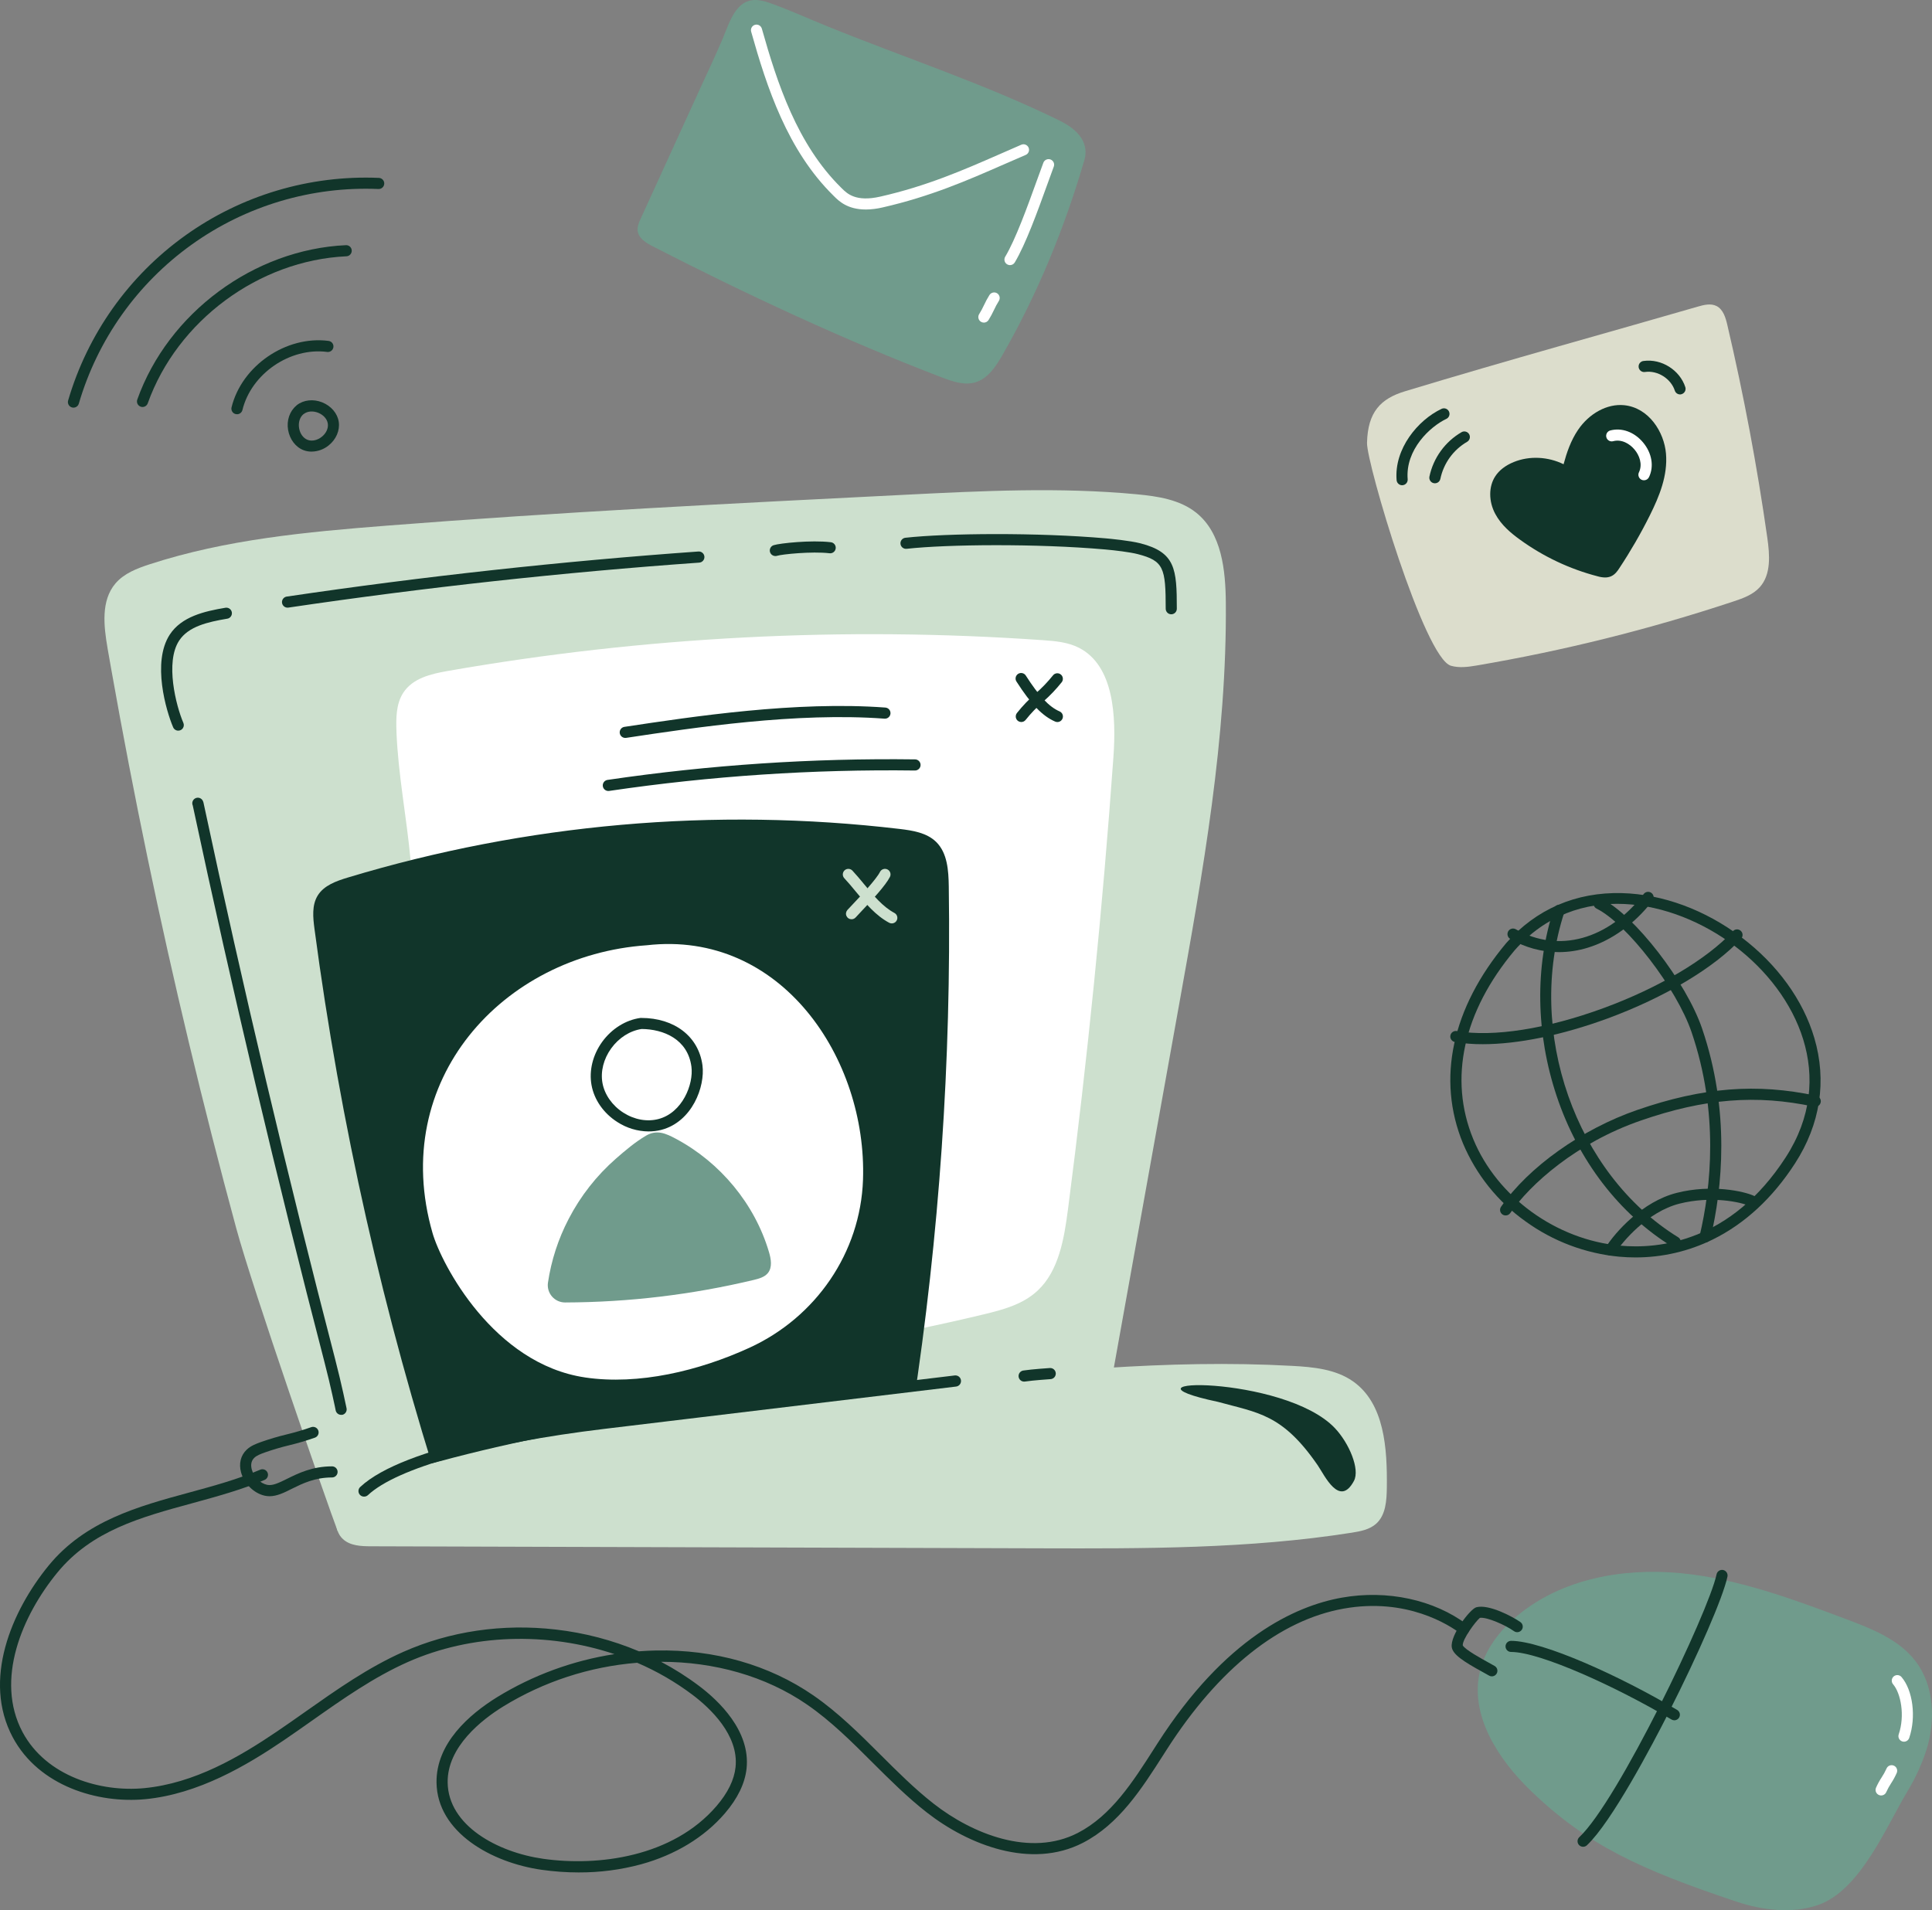 <?xml version="1.0" encoding="UTF-8"?><svg id="Layer_2" xmlns="http://www.w3.org/2000/svg" viewBox="0 0 1430.88 1415"><rect x="0" y="0" width="1430.88" height="1415" fill="#808080" stroke="none"/><defs><style>.cls-1{fill:#fff;}.cls-2{fill:#cde0ce;}.cls-3{fill:#dcddcc;}.cls-4{fill:#11352a;}.cls-5{fill:#709b8c;}</style></defs><g id="Layer_1-2"><path class="cls-2" d="m79.67,480.22c-2.84-16.47-4.99-35.3,5.82-48,6.37-7.5,16.05-11.19,25.41-14.24,56.47-18.4,116.21-23.95,175.42-28.59,127.85-10.04,255.95-16.47,384.02-22.89,57.16-2.87,114.55-5.73,171.52-.36,15.56,1.47,31.9,3.91,44.13,13.69,18.89,15.17,21.68,42.49,21.89,66.72.83,100.03-16.92,199.16-34.61,297.62-17.52,97.48-35.03,194.95-52.55,292.43-4.25,23.67-9.17,48.71-25.49,66.36-21.05,22.75-54.91,26.98-85.82,29.31-145.78,10.99-292.18,11.02-437.97.08-15.18-1.13-21.38,1.77-21.38,1.77-7.98-21-62.78-178.88-75.07-224.2-12.35-45.54-24.01-91.25-34.99-137.14-10.94-45.67-21.19-91.5-30.75-137.49-9.6-46.2-18.52-92.53-26.76-139-.95-5.35-1.9-10.71-2.83-16.06Z"/><path class="cls-1" d="m293.65,542.13c-.4-9.93-.35-20.58,4.92-28.81,6.98-10.95,20.67-14.13,33.02-16.29,145.42-25.46,293.39-33.12,440.66-22.82,9.18.65,18.62,1.43,26.89,5.67,25.84,13.24,27.63,50.68,25.49,80.88-7.98,111.89-19.18,223.46-33.62,334.72-2.85,21.96-6.77,45.83-22.5,60.54-10.95,10.29-25.82,14.22-40.14,17.65-65.02,15.62-130.96,27.1-197.43,34.34-44.37,4.84-95.38,5.31-125.98-28.88-13.38-14.99-20.82-34.71-27.71-53.99-19.47-54.42-37.33-109.45-53.58-165.07-6.98-23.91-15.3-48.18-17.72-73.19-1.6-16.53-.35-33.19-1.88-49.74-2.92-31.88-9.16-62.96-10.44-95.02Z"/><path class="cls-4" d="m328.87,1113c-44.75-138.49-76.87-280.74-95.97-425.02-1.1-8.34-2.01-17.43,2.4-24.6,4.63-7.53,13.77-10.74,22.24-13.31,132.33-39.96,271.48-52.22,408.76-36.02,9.67,1.15,20.05,2.78,27.01,9.59,8.41,8.23,9.2,21.26,9.38,33.02,1.88,129.3-7.01,258.53-26.58,386.36-.89,5.81-2.01,12.05-6.17,16.18-4.51,4.46-11.32,5.28-17.66,5.86l-312,28.88-11.39,19.06Z"/><path class="cls-2" d="m630.69,680.95c-.8,0-1.58-.22-2.25-.65-.67-.43-1.2-1.05-1.53-1.77-.33-.73-.44-1.53-.31-2.32s.47-1.52,1-2.12c.79-.89,2.06-2.24,3.73-3.97,5.69-6.02,17.49-18.52,20.42-24.24.49-.98,1.35-1.72,2.39-2.06,1.04-.34,2.17-.26,3.14.23.98.49,1.72,1.35,2.06,2.39s.26,2.17-.23,3.14c-3.16,6.25-12.91,16.79-21.81,26.19-1.58,1.68-2.84,3-3.56,3.81-.38.43-.85.77-1.38,1.01-.52.24-1.09.36-1.67.36Z"/><path class="cls-2" d="m660.47,684.03c-.67,0-1.34-.17-1.93-.48-10.06-5.38-17.63-14.53-24.95-23.38-2.83-3.42-5.51-6.66-8.29-9.63-.75-.8-1.14-1.86-1.1-2.95.04-1.09.51-2.12,1.3-2.87.8-.75,1.86-1.14,2.95-1.1,1.09.04,2.12.51,2.87,1.3,2.95,3.16,5.84,6.64,8.61,10.01,6.81,8.23,13.85,16.74,22.49,21.35.81.43,1.45,1.12,1.83,1.96.37.84.45,1.78.23,2.67-.22.89-.74,1.68-1.46,2.25-.73.56-1.62.87-2.54.87Z"/><path class="cls-1" d="m433.39,1020.38c39.54,5.82,84.19-4.84,121.76-22.06,49.12-22.54,82.12-70.36,84.01-124.37,3.09-89.95-60.72-185.14-160.14-173.74-106.76,7.41-191.26,100.13-158.66,213.23,6.61,22.94,45.1,96.93,113.03,106.93Z"/><path class="cls-4" d="m480.34,838.13c-8.2-.08-16.21-2.49-23.09-6.95-10.19-6.48-17.17-16.47-19.15-27.36-1.96-10.74.93-22.43,7.9-32.07,6.98-9.63,17.37-16.19,28.32-17.7.19-.01.38-.01.57,0,24.7,0,42.54,13.78,45.37,35.09,2.06,15.74-7.56,41.82-30.47,47.83-3.09.78-6.26,1.17-9.45,1.15Zm-5.15-75.89c-8.64,1.29-16.84,6.49-22.51,14.34-5.67,7.84-8.03,17.22-6.47,25.73s7.2,16.63,15.44,21.9c8.23,5.27,17.65,6.92,26.03,4.72,17.69-4.64,26.13-25.73,24.4-38.79-2.71-20.44-20.77-27.79-36.9-27.9h.02Z"/><path class="cls-5" d="m405.82,950.19c-.26,1.82-.12,3.68.4,5.45.52,1.76,1.42,3.4,2.63,4.79,1.21,1.39,2.71,2.5,4.39,3.26,1.68.75,3.5,1.14,5.35,1.13,47.11-.15,94.03-5.77,139.84-16.74,3.78-.92,7.83-2.06,10.29-5.06,3.4-4.22,2.34-10.39.79-15.59-10.52-35.62-36.12-66.35-68.82-83.8-7.63-4.12-14.29-7.02-22.23-2.37-7.93,4.65-15.44,11.03-22.24,16.97-14.39,12.59-26.29,27.77-35.08,44.75-7.7,14.78-12.88,30.73-15.32,47.22Z"/><path class="cls-4" d="m756.37,534.85c-.77,0-1.53-.22-2.18-.63-.66-.41-1.18-1-1.51-1.69-.34-.69-.47-1.47-.39-2.24.08-.77.38-1.5.85-2.1,4.17-5.24,8.8-10.08,13.84-14.48,4.7-4.09,9.04-8.6,12.92-13.48.68-.83,1.67-1.36,2.73-1.48,1.07-.12,2.15.19,2.99.86.84.66,1.4,1.63,1.53,2.7.14,1.07-.13,2.15-.78,3.01-4.17,5.24-8.8,10.09-13.84,14.49-4.71,4.08-9.04,8.59-12.92,13.47-.39.49-.87.89-1.44,1.16-.57.27-1.18.41-1.8.41Z"/><path class="cls-4" d="m783.13,534.86c-.57,0-1.11-.11-1.63-.33-9.38-4.05-17.93-12.88-28.59-29.53-.32-.45-.55-.97-.67-1.51-.11-.54-.11-1.11-.01-1.65.1-.55.32-1.06.64-1.52.31-.46.71-.85,1.18-1.15.46-.3.99-.5,1.54-.59.55-.09,1.1-.07,1.65.06.54.13,1.05.37,1.49.7.44.33.82.75,1.1,1.23,9.71,15.16,17.17,23.05,24.92,26.4.86.38,1.57,1.04,2.02,1.88.43.84.57,1.81.37,2.73-.19.93-.69,1.76-1.43,2.36-.73.6-1.65.92-2.59.93Z"/><path class="cls-4" d="m132.02,541.24c-.81,0-1.6-.24-2.27-.68-.67-.44-1.2-1.08-1.52-1.82-5.2-12.16-15.77-48.2-2.54-68.58,8.73-13.47,25.78-17.35,41.07-19.93.54-.12,1.11-.12,1.65-.02.55.11,1.07.32,1.53.63.46.31.85.71,1.16,1.18.3.47.5.99.6,1.54.09.55.07,1.11-.06,1.65-.13.54-.37,1.05-.7,1.5-.33.45-.75.82-1.23,1.1s-1.01.46-1.57.52c-14.19,2.4-28.62,5.64-35.53,16.3-10.37,15.99-2.33,47.92,3.2,60.87.27.63.37,1.31.31,1.98-.06.68-.29,1.33-.66,1.9-.37.57-.88,1.03-1.48,1.36-.6.32-1.27.49-1.95.49Z"/><path class="cls-4" d="m213.27,450.12c-1.09.08-2.17-.28-3-1-.83-.72-1.34-1.73-1.42-2.82-.08-1.09.28-2.17,1-3,.72-.83,1.73-1.34,2.82-1.42,100.67-14.9,203.18-26.12,304.61-33.35.54-.04,1.08.03,1.6.2.51.17.99.44,1.4.8.41.36.75.79.99,1.27.24.48.39,1.01.43,1.55.04.54-.03,1.08-.2,1.6-.17.51-.44.99-.8,1.4-.36.41-.79.75-1.27.99-.48.24-1.01.39-1.55.43-101.28,7.2-203.58,18.42-304.05,33.28-.18.04-.37.06-.56.07Z"/><path class="cls-4" d="m574.25,411.89c-.98,0-1.93-.35-2.68-.98-.75-.64-1.24-1.52-1.4-2.49-.15-.97.05-1.96.56-2.8.52-.84,1.31-1.46,2.25-1.76,4.59-1.48,27.79-3.91,42.19-2.22.55.04,1.09.2,1.58.45.49.26.93.61,1.28,1.04.35.43.61.92.77,1.45.16.53.2,1.09.14,1.64-.06.55-.24,1.08-.51,1.56-.27.48-.64.9-1.08,1.24-.44.33-.94.58-1.48.71-.54.14-1.09.16-1.64.08-12.97-1.51-35.2.77-38.66,1.89-.42.13-.86.2-1.31.2Z"/><path class="cls-4" d="m867.46,455.04c-1.09,0-2.14-.43-2.91-1.21s-1.2-1.82-1.2-2.91c0-30.26-1.41-35.47-20.76-40.46-5.71-1.47-16.61-2.78-24.19-3.45-50.43-4.43-116.69-3.82-147.01-.47-1.07.1-2.14-.23-2.98-.91-.84-.68-1.37-1.66-1.49-2.74-.12-1.07.19-2.15.85-2.99.67-.85,1.64-1.4,2.71-1.54,30.72-3.4,97.77-4.01,148.64.45,2.86.26,17.49,1.62,25.53,3.67,25.89,6.69,26.93,18.93,26.93,48.44,0,1.09-.43,2.14-1.2,2.91s-1.82,1.21-2.91,1.21Z"/><path class="cls-4" d="m252.64,1048.06c-.95,0-1.87-.33-2.6-.93-.73-.61-1.24-1.44-1.43-2.37,0-.17-3.68-18.02-8.38-36.08-35.35-135.99-68.14-274.63-97.47-412.01-.4-.92-.46-1.96-.15-2.91.31-.96.95-1.77,1.82-2.28s1.89-.69,2.87-.5c.99.19,1.87.73,2.48,1.53.46.61.78,1.31.93,2.06,29.33,137.45,62.13,276.12,97.48,412.15,4.75,18.28,8.45,36.33,8.48,36.5.11.52.11,1.07,0,1.61-.1.54-.31,1.04-.61,1.49-.3.44-.68.83-1.13,1.14-.45.3-.95.5-1.48.62-.27.02-.55.02-.82-.01Z"/><path class="cls-4" d="m230.86,334.53c-2.04.03-4.07-.32-5.99-1.03-5.94-2.26-10.29-8.03-11.5-15.04-1.2-7.01,1.17-13.88,6.07-17.94.05-.09.11-.17.19-.24l.21-.17c5-3.91,12.22-4.71,18.81-2.06,6.6,2.66,11.32,8.17,12.24,14.46.92,6.29-1.91,12.96-7.44,17.4-3.55,2.91-7.99,4.54-12.59,4.61Zm-6.05-27.79s-.07.07-.11.1c-2.66,2.19-3.87,6.17-3.19,10.29s3.09,7.46,6.31,8.69c3.22,1.22,7.2.36,10.5-2.26s4.97-6.37,4.47-9.77-3.25-6.48-7.14-8.03c-3.89-1.54-7.99-1.2-10.69.92l-.13.06Z"/><path class="cls-4" d="m175.54,306.84c-.35,0-.69-.03-1.03-.11-.52-.13-1.02-.36-1.46-.68-.44-.32-.8-.72-1.08-1.19-.28-.46-.47-.98-.55-1.51-.08-.53-.06-1.08.07-1.6,7.53-30.79,40.44-53.34,71.87-49.22,1.08.14,2.07.7,2.74,1.56.67.86.97,1.96.83,3.04-.14,1.08-.7,2.07-1.56,2.74-.86.67-1.96.97-3.04.83-27.47-3.6-56.23,16.11-62.78,43.01-.22.9-.74,1.7-1.47,2.27-.73.57-1.63.88-2.56.87Z"/><path class="cls-4" d="m105.55,301.49c-.47,0-.94-.09-1.38-.25-.51-.18-.98-.46-1.38-.82-.4-.36-.73-.8-.96-1.29-.23-.49-.37-1.02-.39-1.56-.03-.54.05-1.08.23-1.59,22.89-64.21,86.44-111.24,154.53-114.36.54-.02,1.08.06,1.59.24.51.18.98.47,1.38.83.4.37.72.8.95,1.3.23.49.36,1.02.38,1.56.02.54-.06,1.08-.24,1.59-.18.51-.47.98-.83,1.38-.36.4-.8.72-1.29.95-.49.23-1.02.36-1.56.38-64.83,2.98-125.34,47.77-147.16,108.91-.29.8-.81,1.48-1.5,1.97-.69.49-1.51.75-2.36.76Z"/><path class="cls-4" d="m54.42,301.96c-.39,0-.78-.05-1.15-.16-.52-.15-1.01-.4-1.44-.75-.43-.34-.78-.76-1.04-1.24s-.42-1-.48-1.55c-.06-.54,0-1.09.15-1.61,14.43-49.25,44.93-92.25,86.66-122.13,41.72-29.88,92.25-44.93,143.52-42.74,1.09.05,2.12.52,2.86,1.33.74.8,1.13,1.87,1.08,2.96-.05,1.09-.52,2.12-1.33,2.86-.8.74-1.87,1.13-2.96,1.08-49.44-2.11-98.16,12.4-138.38,41.22-40.23,28.82-69.64,70.28-83.54,117.77-.25.86-.77,1.61-1.48,2.14-.71.54-1.58.82-2.47.82Z"/><path class="cls-5" d="m474.56,161.83c-1.34,2.93-2.71,6.06-2.28,9.26.72,5.5,6.24,8.86,11.17,11.39,67.87,34.89,142.84,69.89,214.13,97.1,7.93,3.03,16.58,6.04,24.7,3.66,9.43-2.76,15.34-11.86,20.23-20.38,26.02-45.39,45.85-93.78,60.53-144,1.34-4.58,4.37-18.39-18.04-29.4-55.57-27.32-114.85-46.64-172.29-69.98-14.22-5.77-28.35-12.27-42.83-17.36-7.89-2.78-15.62-3.65-22.02,2.59-6.17,6.04-9.09,15.52-12.35,23.28-5.45,12.93-11.51,25.6-17.33,38.35l-43.61,95.48Z"/><path class="cls-1" d="m641.22,155.19c-13.65,0-20.04-6.37-23.49-9.8l-.49-.49c-34.07-33.52-49.31-80.27-60.91-121.43-.15-.52-.19-1.07-.13-1.6.06-.54.23-1.06.49-1.53.26-.47.62-.89,1.04-1.23.42-.34.91-.58,1.43-.73.52-.15,1.07-.19,1.61-.12.54.06,1.06.23,1.53.5.47.27.89.62,1.22,1.05.33.43.58.92.73,1.44,11.32,40.14,26.12,85.7,58.76,117.81l.52.52c3.84,3.81,10.29,10.19,28.39,6.07,34.68-7.87,61.75-19.76,88.02-31.25,5.39-2.37,10.97-4.82,16.47-7.2,1-.43,2.14-.44,3.15-.03,1.01.41,1.82,1.2,2.25,2.2.42,1,.44,2.14.03,3.15-.41,1.01-1.2,1.82-2.2,2.25-5.51,2.35-11.06,4.79-16.47,7.14-26.57,11.66-54.06,23.67-89.53,31.75-4.07.97-8.24,1.49-12.42,1.54Z"/><path class="cls-1" d="m748.03,196.41c-.74,0-1.47-.2-2.11-.59-.47-.28-.87-.64-1.2-1.07-.33-.43-.57-.93-.7-1.45s-.16-1.07-.08-1.61c.07-.54.26-1.05.54-1.52,7.7-12.86,16.38-36.9,23.36-56.22,1.74-4.82,3.39-9.36,4.89-13.38.38-1.02,1.15-1.85,2.14-2.31,1-.45,2.13-.5,3.15-.12,1.03.38,1.85,1.15,2.32,2.14.45.99.49,2.13.11,3.15-1.49,4-3.09,8.53-4.87,13.38-7.09,19.65-15.93,44.1-24.04,57.63-.37.6-.89,1.09-1.49,1.43-.62.34-1.31.52-2.01.52Z"/><path class="cls-1" d="m728.67,238.98c-.78,0-1.55-.23-2.21-.66-.45-.29-.85-.67-1.16-1.11-.31-.44-.52-.94-.64-1.47-.12-.53-.13-1.08-.03-1.61.09-.53.29-1.04.59-1.5,1.31-2.12,2.49-4.32,3.54-6.59,1.18-2.56,2.52-5.04,4.01-7.43.28-.47.66-.88,1.1-1.2.45-.32.96-.55,1.49-.68.54-.12,1.09-.14,1.63-.05.55.09,1.06.29,1.52.59.46.3.86.68,1.17,1.14.31.45.52.96.64,1.5.11.54.11,1.09,0,1.63-.1.54-.32,1.05-.63,1.51-1.31,2.12-2.49,4.31-3.53,6.58-1.19,2.56-2.53,5.04-4.02,7.44-.37.58-.89,1.06-1.49,1.4-.61.33-1.29.51-1.98.51Z"/><path class="cls-4" d="m1211.21,931.46c-3.99,0-8-.19-12.01-.55-25.09-2.39-49.09-11.45-69.49-26.26-20.46-14.54-36.45-34.5-46.18-57.63-19.64-47.65-8.23-100.35,31.99-148.4l.06-.07c22.03-25.06,51.63-37.85,85.65-36.97,30.25.78,61.75,12.41,88.57,32.75,26.49,20.03,45.63,46.48,53.91,74.5,9.41,31.81,4.48,63.95-14.26,92.93-16.58,25.65-37.05,44.62-60.89,56.39-17.84,8.79-37.48,13.34-57.37,13.31Zm-89.4-227.56c-38.18,45.57-49.07,95.26-30.66,139.96,17.65,42.83,61.38,74.53,108.81,78.88,28.3,2.6,81.85-2.45,122.61-65.48,38.35-59.32,8.7-121.29-37.71-156.42-46.4-35.13-117.18-49.07-163.05,3.07Z"/><path class="cls-4" d="m1154.44,705.31c-12.63-.05-25.01-3.43-35.91-9.79-.95-.55-1.65-1.45-1.92-2.5-.29-1.06-.14-2.18.4-3.13.55-.95,1.45-1.64,2.51-1.93,1.05-.29,2.18-.14,3.13.41,31.44,17.97,68.62,7.73,94.68-26.09.33-.44.73-.81,1.2-1.08.47-.28,1-.46,1.53-.53.55-.08,1.09-.04,1.63.1.52.14,1.02.38,1.45.72.43.33.79.75,1.06,1.23.28.48.44,1,.51,1.54.06.54.02,1.09-.13,1.62-.14.53-.4,1.02-.74,1.44-13.13,17.01-30.22,29.36-48.13,34.77-6.89,2.11-14.07,3.2-21.27,3.22Z"/><path class="cls-4" d="m1192.79,930.1c-.74,0-1.46-.21-2.1-.58-.64-.38-1.15-.92-1.51-1.56-.35-.65-.52-1.38-.5-2.11.03-.74.25-1.46.65-2.08,7.05-11.07,27.08-33.71,52.48-40.14,25.91-6.56,50.05-1.22,57.63,2.39.96.48,1.7,1.32,2.05,2.34.35,1.02.29,2.13-.17,3.11-.45.97-1.28,1.72-2.28,2.1-1.01.37-2.13.33-3.11-.1-6.49-3.09-28.63-7.8-52.14-1.84-23.67,6.01-42.35,28.44-47.52,36.57-.37.58-.89,1.06-1.49,1.39-.6.34-1.28.51-1.97.51Z"/><path class="cls-4" d="m1098.13,773.5c-6.85.05-13.7-.49-20.46-1.61-.55-.07-1.08-.26-1.55-.55-.47-.28-.89-.65-1.21-1.1-.33-.44-.57-.95-.69-1.49-.13-.54-.14-1.09-.05-1.64.09-.55.3-1.07.6-1.53.3-.46.69-.86,1.14-1.17.45-.31.97-.52,1.51-.64.55-.1,1.1-.1,1.65.01,26.93,4.63,66.54-1.6,108.67-17.07,40.96-15.06,76.74-36.35,95.71-56.94.36-.4.8-.72,1.3-.95s1.02-.36,1.56-.38c.54-.02,1.08.06,1.58.25.5.19.98.47,1.37.84.4.37.72.81.95,1.3.23.49.36,1.02.38,1.56.02.54-.06,1.08-.25,1.59-.19.51-.47.97-.83,1.37-19.81,21.51-56.79,43.6-98.92,59.09-33.89,12.44-66.37,19.06-92.45,19.06Z"/><path class="cls-4" d="m1115.09,900.35c-.83,0-1.65-.26-2.34-.72-.44-.31-.82-.7-1.12-1.16-.29-.45-.48-.96-.59-1.49-.09-.54-.08-1.08.03-1.61.12-.52.34-1.03.65-1.47,20.3-29.4,59.88-57.54,100.85-71.69,48.67-16.81,88.33-19.94,132.59-10.5.54.09,1.06.3,1.51.61.46.3.86.69,1.16,1.15.31.45.52.97.63,1.51.1.54.09,1.1-.02,1.64-.11.54-.33,1.05-.65,1.5-.32.45-.72.83-1.18,1.12-.47.3-.99.49-1.53.58-.55.09-1.1.07-1.64-.06-42.7-9.11-81.03-6.05-128.19,10.29-47.87,16.53-82.04,47.28-96.74,68.58-.39.55-.91.99-1.51,1.29-.6.3-1.26.44-1.92.43Z"/><path class="cls-4" d="m1240.72,924.15c-.76,0-1.51-.22-2.16-.62-39.25-24.2-69.68-63.8-85.66-111.61-15.44-46.25-16.24-95.5-2.15-138.69.15-.53.41-1.03.75-1.46.35-.43.78-.79,1.28-1.05.48-.26,1.02-.42,1.57-.47.55-.05,1.1.02,1.63.19.54.17,1.02.45,1.43.81.42.36.76.81,1,1.31.25.5.38,1.04.41,1.59.03.55-.06,1.11-.25,1.62-28.74,88.12,8.29,193.87,84.31,240.74.76.47,1.36,1.17,1.68,2.01.33.84.37,1.76.13,2.62-.25.86-.77,1.63-1.48,2.16-.72.55-1.6.83-2.49.83Z"/><path class="cls-4" d="m1262.87,920.38c-.33,0-.65-.03-.96-.11-.54-.12-1.03-.35-1.47-.66-.44-.32-.81-.72-1.1-1.17-.29-.46-.48-.98-.57-1.51-.09-.54-.07-1.08.05-1.61,8.47-35.92,14.29-91.23-6.02-150.78-11.04-32.39-47.84-80.27-70.32-91.47-.98-.49-1.72-1.34-2.07-2.38-.35-1.04-.27-2.17.22-3.14.49-.98,1.35-1.72,2.38-2.07,1.04-.35,2.17-.27,3.15.22,24.38,12.16,62.64,61.6,74.44,96.18,20.94,61.41,14.95,118.35,6.25,155.33-.22.9-.72,1.7-1.44,2.27-.72.57-1.62.89-2.53.9Z"/><path class="cls-3" d="m1074.57,493.16c6.09,1.75,12.58.92,18.81-.14,64.54-10.96,128.14-26.82,190.28-47.43,7.2-2.37,14.6-5.01,19.65-10.61,8.54-9.5,7.39-23.96,5.6-36.61-7.54-53.01-17.43-105.61-29.65-157.81-1.26-5.35-3.03-11.32-7.92-13.84-4.26-2.18-9.41-.9-14.01.44-65.62,19.04-138.67,39.02-216.69,62.66-18.03,5.46-27.68,15.24-28.2,38.3-.33,15.08,42.45,159.36,62.13,165.04Z"/><path class="cls-4" d="m1166.08,354.44c-5.7-5.37-12.8-9.01-20.49-10.5-7.69-1.49-15.63-.76-22.92,2.1-4.65,1.9-9.06,4.8-11.79,9-4.52,6.94-3.7,16.35.19,23.67,3.89,7.32,10.38,12.84,17.08,17.7,16.93,12.26,36,21.26,56.23,26.54,2.35.61,4.92,1.15,7.13.16,1.87-.84,3.09-2.62,4.26-4.34,8.27-12.47,15.78-25.44,22.44-38.84,6.79-13.65,12.85-28.44,11.57-43.64-1.29-15.2-12.16-30.56-27.33-32.08-12.07-1.2-23.67,6.57-30.39,16.63-6.72,10.06-9.68,22.16-12.48,33.96l6.5-.37Z"/><path class="cls-4" d="m1188.7,427.77c-1.82-.05-3.62-.33-5.36-.84-20.75-5.38-40.29-14.61-57.63-27.19-6.55-4.74-13.84-10.72-18.3-19.1-4.96-9.26-4.96-20.23,0-27.79,2.92-4.5,7.52-8.06,13.68-10.58,11.74-4.81,25.56-3.97,36.93,1.62,2.32-8.64,5.38-17.55,10.61-25.31,8.36-12.43,21.78-19.67,34.21-18.43,18.33,1.83,29.66,19.83,31.02,35.83,1.39,16.34-4.94,31.68-11.98,45.83-6.75,13.55-14.34,26.66-22.7,39.27-1.17,1.78-2.95,4.46-6,5.82-1.42.6-2.94.89-4.48.86Zm-51.11-80.49c-4.59-.02-9.13.85-13.38,2.57-4.51,1.84-7.93,4.43-9.9,7.45-3.34,5.15-3.2,12.76.37,19.46,3.67,6.9,10.07,12.11,15.87,16.3,16.51,11.98,35.1,20.77,54.85,25.89,1.16.3,3.33.86,4.4.39.89-.39,1.83-1.82,2.52-2.86,8.17-12.33,15.58-25.16,22.19-38.4,6.5-13.07,12.35-27.14,11.15-41.46-1.09-12.87-10.23-26.99-23.67-28.33-9.45-.95-19.86,4.88-26.56,14.83-5.04,7.51-7.84,16.34-10.12,25.26,1.26.96,2.45,1.99,3.59,3.09.78.76,1.22,1.8,1.25,2.89.01,1.09-.4,2.15-1.16,2.93-.76.78-1.8,1.23-2.9,1.25-1.09.02-2.14-.4-2.92-1.16l-.26-.25c-.56.79-1.36,1.36-2.28,1.61-.92.26-1.9.18-2.78-.21-.87-.39-1.58-1.08-2.01-1.94-.42-.86-.54-1.84-.31-2.77.13-.59.28-1.19.42-1.79-5.62-3.11-11.94-4.75-18.36-4.75Z"/><path class="cls-4" d="m199.67,1108.34c-1.17,0-2.34-.12-3.48-.36-8.04-1.72-15.28-8.78-17.62-17.18-1.83-6.59-.31-12.78,4.19-16.99,3.09-2.94,7.2-4.39,10.39-5.57,6.26-2.21,12.63-4.11,19.09-5.66,6.2-1.49,12.32-3.29,18.34-5.42,1.02-.34,2.13-.26,3.09.21.96.47,1.71,1.3,2.07,2.31.36,1.01.32,2.12-.12,3.09-.44.98-1.25,1.75-2.24,2.14-6.27,2.21-12.64,4.11-19.1,5.66-6.2,1.49-12.32,3.3-18.33,5.42-2.78,1.03-5.66,2.06-7.55,3.83-2.85,2.67-2.6,6.25-1.9,8.78,1.52,5.49,6.33,10.29,11.41,11.32,3.94.83,8.67-1.49,14.64-4.44,8.34-4.12,18.71-9.26,33.37-9.26,1.09,0,2.14.43,2.91,1.2s1.21,1.82,1.21,2.91-.43,2.14-1.21,2.91-1.82,1.2-2.91,1.2c-12.75,0-21.78,4.45-29.73,8.37-5.84,2.96-11.09,5.53-16.53,5.53Z"/><path class="cls-4" d="m428.54,1387.03c-9.19-.01-18.38-.67-27.48-1.97-37.05-5.29-77.24-27.79-77.76-64.56-.4-29.12,24.23-50.53,44.95-63.36,26.54-16.27,56.06-27.1,86.83-31.83-49.56-16.57-105.65-15.19-153.1,5.88-25.2,11.19-48.37,27.51-70.75,43.29-7.02,4.95-14.29,10.07-21.53,14.98-26.84,18.17-62.69,39.52-102.1,43.3-34.9,3.35-78.77-9.52-98.17-45.86-22.57-42.31-1.03-93.43,26.58-127.18,27.19-33.18,66.37-43.84,104.25-54.15,17.59-4.79,35.77-9.74,52.48-16.88.5-.22,1.03-.33,1.57-.33.54-.01,1.08.09,1.58.3.5.2.96.49,1.35.87.39.38.69.83.91,1.33s.32,1.03.33,1.57c0,.54-.09,1.07-.3,1.57-.2.5-.5.96-.88,1.35-.38.38-.83.69-1.33.91-17.23,7.37-35.7,12.35-53.51,17.25-38.32,10.44-74.52,20.28-100.04,51.46-25.96,31.69-46.31,79.35-25.73,118.09,17.61,32.93,57.95,44.62,90.11,41.53,37.34-3.59,70.63-23.22,98.27-41.94,7.2-4.86,14.41-9.96,21.41-14.89,22.72-16.01,46.21-32.58,72.15-44.09,34.62-15.37,73.69-21.1,113-16.57,21.19,2.41,41.92,7.84,61.57,16.12,4.25-.32,8.51-.52,12.75-.61,43.38-.82,83.65,10.67,116.4,33.25,18.39,12.67,34.35,28.61,49.8,44.01,12.47,12.45,25.37,25.33,39.35,36.26,28.6,22.34,71.67,39.74,106.79,21.61,24.79-12.81,40.87-37.97,56.41-62.31l2.58-4.03c49.96-77.96,101.77-101.72,136.44-107.91,33.65-6.01,68.41,1.48,92.99,20.06.83.67,1.37,1.64,1.5,2.7.12,1.06-.15,2.13-.8,2.98-.65.85-1.6,1.43-2.66,1.6-1.06.15-2.13-.09-3-.71-8.53-6.45-40-26.84-86.59-18.52-47.39,8.46-92.67,44.51-130.94,104.25l-2.57,4.02c-16.14,25.25-32.82,51.37-59.57,65.18-38.58,19.92-85.03,1.48-115.63-22.43-14.41-11.23-27.47-24.29-40.14-36.9-15.18-15.16-30.87-30.87-48.65-43.08-30.64-21.11-68.72-31.64-107.91-31.64h-.16c9.89,5.22,19.35,11.22,28.28,17.96,14.41,10.86,38.02,33.23,35.06,61.05-1.17,11.02-6.59,22.21-16.07,33.26-15.18,17.66-36.61,30.7-61.98,37.71-15.1,4.09-30.69,6.11-46.33,6.05Zm43.33-155.31c-35.18,2.83-69.2,13.93-99.27,32.43-15.5,9.59-41.43,29.65-41.06,56.25.44,31.96,36.96,51.71,70.69,56.52,40.86,5.82,96.05-1.37,128.4-39.03,8.39-9.76,13.14-19.43,14.13-28.81,2.53-23.78-18.85-43.79-31.83-53.6-12.69-9.54-26.47-17.53-41.06-23.78v.03Z"/><path class="cls-5" d="m1426.83,1296.07c6.69-21.77,5.77-47.14-7.97-65.31-12.28-16.24-32.38-24.16-51.46-31.33-39.91-14.98-80.4-30.06-122.84-34.1-42.44-4.04-87.75,4.12-120.57,31.36-12.96,10.74-23.9,24.7-27.86,41.04-7.94,32.72,13.38,65.37,37.54,88.74,41.87,40.41,81.02,58.28,152.31,82.16,19.31,6.47,41.51,9.19,60.72,2.44,30.87-10.86,49.91-57.04,65.74-83.7,6.02-9.83,10.85-20.34,14.39-31.31Z"/><path class="cls-4" d="m1172.48,1368.02c-.82,0-1.64-.25-2.32-.71-.68-.47-1.2-1.13-1.51-1.89-.3-.77-.37-1.62-.19-2.42.19-.8.6-1.53,1.2-2.1,28.52-26.66,95.59-166.29,101.65-194.61.09-.55.31-1.06.61-1.52.3-.46.69-.85,1.15-1.16.45-.31.97-.51,1.51-.62.54-.1,1.1-.1,1.64.01.54.12,1.05.34,1.5.66.45.32.83.72,1.12,1.18.3.47.49.99.58,1.53.09.55.07,1.1-.06,1.64-3.22,15.09-21.12,56.47-43.51,100.63-12.07,23.81-42.19,81.06-60.56,98.28-.76.71-1.77,1.11-2.82,1.11Z"/><path class="cls-4" d="m1239.98,1274.32c-.73-.01-1.44-.21-2.06-.58-40.42-24.07-97.33-50.04-118.78-50.04-1.09,0-2.14-.43-2.91-1.2s-1.2-1.82-1.2-2.91.43-2.14,1.2-2.91,1.82-1.2,2.91-1.2c23.15,0,80.72,26.03,123,51.19.77.46,1.37,1.15,1.71,1.99.34.83.4,1.76.16,2.62-.24.86-.74,1.64-1.45,2.18-.71.56-1.58.85-2.48.86h-.1Z"/><path class="cls-1" d="m1410.12,1290.18c-.45,0-.9-.07-1.32-.22-.51-.17-.99-.45-1.39-.8-.41-.36-.74-.79-.98-1.28-.25-.48-.38-1.02-.42-1.55-.03-.55.04-1.08.22-1.6,4.7-13.83,1.62-30.38-4.21-37.15-.69-.83-1.02-1.89-.93-2.97.09-1.07.6-2.07,1.41-2.77.82-.7,1.87-1.06,2.95-.99,1.07.07,2.08.56,2.8,1.36,8.49,9.87,11.02,29.71,5.76,45.18-.28.81-.8,1.52-1.5,2.02-.7.5-1.54.77-2.4.77Z"/><path class="cls-1" d="m1393.2,1330.01c-.52,0-1.04-.1-1.52-.3-1.02-.4-1.83-1.19-2.26-2.19s-.44-2.13-.04-3.15c1.18-2.7,2.59-5.29,4.21-7.75,1.36-2.06,2.55-4.23,3.57-6.47.41-1.02,1.2-1.82,2.21-2.25,1-.42,2.14-.43,3.15-.02,1.02.4,1.83,1.2,2.25,2.2.43,1.01.44,2.14.03,3.16-1.18,2.7-2.59,5.29-4.21,7.75-1.36,2.06-2.54,4.23-3.56,6.47-.31.76-.84,1.41-1.52,1.86-.69.45-1.49.69-2.31.69Z"/><path class="cls-2" d="m678.84,1026.2c92.47-9.78,185.41-19.55,278.23-14.41,15.65.85,32.13,2.43,44.96,11.44,23.47,16.47,25.43,49.91,25.09,78.59-.12,9.64-.75,20.48-7.93,26.91-4.86,4.34-11.65,5.61-18.08,6.63-76.15,12-153.74,11.79-230.88,11.57l-495.28-1.5c-7.38,0-15.51-.32-20.94-5.31-7.49-6.86-5.9-19.8.64-27.58,7.02-8.36,19.09-13.25,28.72-17.77,12.68-5.94,28.28-8.56,41.77-12.19,28.07-7.56,56.43-14.05,84.94-19.7,56.97-11.32,114.54-19.26,172.21-26.05,32.15-3.82,64.35-7.22,96.55-10.63Z"/><path class="cls-4" d="m988.72,1057.98c10.37,10.98,18.67,30.36,14.03,39.03-10.71,20.03-21.8-4.28-26.83-11.59-26.22-38.08-44.25-38.8-73.8-46.96-84.77-17.96,49-20.3,86.6,19.51Z"/><path class="cls-4" d="m269.59,1108.63c-.82,0-1.63-.25-2.31-.71-.68-.46-1.21-1.12-1.51-1.89-.3-.76-.37-1.61-.19-2.41.18-.8.59-1.53,1.19-2.1,32.72-30.7,136.69-46.09,179.87-51.29l260.45-31.35c1.09-.13,2.19.16,3.06.84.87.67,1.43,1.67,1.57,2.76.14,1.09-.17,2.19-.84,3.06-.68.87-1.67,1.44-2.76,1.57l-260.45,31.34c-88.25,10.62-153.75,28.98-175.21,49.12-.79.71-1.81,1.09-2.87,1.06Z"/><path class="cls-4" d="m758.81,1023.43c-.55.04-1.08-.03-1.61-.2-.51-.16-.99-.44-1.4-.79-.82-.71-1.34-1.73-1.42-2.82-.08-1.09.27-2.17.99-3.01.71-.82,1.73-1.34,2.82-1.42,5.89-.91,18.8-1.78,19.35-1.81,1.09-.07,2.17.29,2.99,1.01.82.72,1.33,1.74,1.4,2.83.07,1.09-.29,2.17-1.01,2.99-.72.82-1.74,1.33-2.83,1.4-.13,0-13.11.89-18.66,1.74-.21.04-.42.06-.63.07Z"/><path class="cls-1" d="m1217.54,355.78c-.62,0-1.22-.14-1.78-.4-.49-.23-.93-.56-1.29-.97-.36-.4-.64-.87-.81-1.38-.19-.51-.26-1.05-.23-1.59.03-.54.16-1.07.4-1.55,2.91-6.07.24-12.69-3.24-16.86-3.48-4.17-9.5-7.98-15.99-6.17-1.04.24-2.13.07-3.04-.48-.92-.54-1.58-1.42-1.86-2.45-.28-1.03-.15-2.12.35-3.05.51-.93,1.36-1.64,2.38-1.96,8.58-2.36,17.97,1.03,24.49,8.87,6.52,7.84,8.23,17.66,4.33,25.73-.35.69-.89,1.26-1.53,1.66-.66.4-1.42.61-2.18.6Z"/><path class="cls-4" d="m1062.7,358c-.28,0-.56-.02-.82-.08-1.07-.22-2.02-.85-2.61-1.76-.61-.91-.82-2.02-.61-3.09,1.43-6.85,4.29-13.32,8.39-18.99s9.34-10.42,15.4-13.94c.95-.55,2.07-.69,3.13-.41,1.05.28,1.96.98,2.5,1.92.55.95.69,2.07.41,3.13-.29,1.06-.98,1.96-1.92,2.5-5.04,2.93-9.42,6.89-12.83,11.62-3.41,4.73-5.78,10.13-6.98,15.84-.2.93-.71,1.76-1.44,2.35-.74.59-1.66.92-2.6.91Z"/><path class="cls-4" d="m1038.47,359.45c-1.04,0-2.04-.38-2.8-1.09-.77-.7-1.23-1.67-1.32-2.7-1.89-23.21,15.75-44.52,33.31-52.8.99-.47,2.12-.52,3.15-.15,1.02.37,1.86,1.13,2.33,2.12.46.99.52,2.12.15,3.15-.37,1.03-1.13,1.87-2.12,2.33-12.01,5.66-30.41,22.79-28.62,44.68.08,1.09-.26,2.17-.97,3-.71.83-1.72,1.35-2.8,1.44l-.32.02Z"/><path class="cls-4" d="m1244.3,292.18c-.87,0-1.72-.28-2.42-.79-.7-.51-1.22-1.23-1.49-2.06-2.87-8.86-12.72-15.07-21.96-13.8-.55.1-1.11.09-1.66-.04-.54-.12-1.05-.36-1.5-.68-.44-.33-.82-.74-1.11-1.22-.29-.48-.47-1.01-.55-1.56-.07-.55-.03-1.11.11-1.65s.4-1.04.75-1.47c.35-.43.78-.79,1.27-1.06.49-.26,1.03-.43,1.58-.47,13.21-1.81,26.76,6.73,30.87,19.41.32,1.03.23,2.15-.27,3.12-.49.96-1.35,1.69-2.38,2.03-.4.15-.83.23-1.26.25Z"/><path class="cls-4" d="m463.39,546.61c-.54.04-1.08-.03-1.6-.2-.51-.17-.99-.44-1.4-.79-.83-.72-1.34-1.73-1.42-2.82-.08-1.09.28-2.17.99-3,.72-.83,1.73-1.34,2.82-1.42,50.56-7.63,126.95-19.17,192.92-14.25,1.09.08,2.11.59,2.82,1.42.72.83,1.07,1.91.99,3-.08,1.09-.59,2.11-1.42,2.82-.83.72-1.91,1.07-3,.99-65.03-4.85-140.88,6.61-191.07,14.18-.21.04-.42.06-.63.07Z"/><path class="cls-4" d="m450.85,585.92c-1.09.08-2.17-.28-3-1-.83-.72-1.34-1.73-1.42-2.82-.08-1.09.28-2.17,1-3,.72-.83,1.73-1.34,2.82-1.42,75.29-11.08,151.34-16.15,227.43-15.16,1.09,0,2.14.43,2.91,1.21s1.21,1.82,1.21,2.91-.43,2.14-1.21,2.91-1.82,1.21-2.91,1.21h-.05c-75.67-.99-151.3,4.05-226.18,15.08-.2.04-.4.07-.61.08Z"/><path class="cls-4" d="m1104.89,1241.79c-.76,0-1.51-.22-2.15-.62-.84-.51-2.4-1.37-4.21-2.36-14.88-8.14-22.58-13.27-23.32-18.67-1.24-8.9,13.62-28.31,18.19-29.54,9.44-2.52,27.5,7.32,32.66,10.99.44.31.81.71,1.1,1.17.29.45.48.97.57,1.49.09.54.07,1.08-.04,1.62-.12.52-.35,1.02-.66,1.46-.32.44-.71.81-1.17,1.1-.45.29-.97.48-1.5.58-.54.08-1.08.07-1.61-.05s-1.02-.35-1.46-.66c-6.34-4.52-20.09-10.62-25.26-9.85-3.27,2.71-13,15.92-12.68,20.39,1.6,3.15,14.77,10.36,19.13,12.74,1.99,1.09,3.55,1.95,4.57,2.57.76.47,1.35,1.17,1.68,2.01.33.84.37,1.76.12,2.62-.24.86-.76,1.63-1.48,2.16-.71.55-1.58.83-2.48.83Z"/></g></svg>